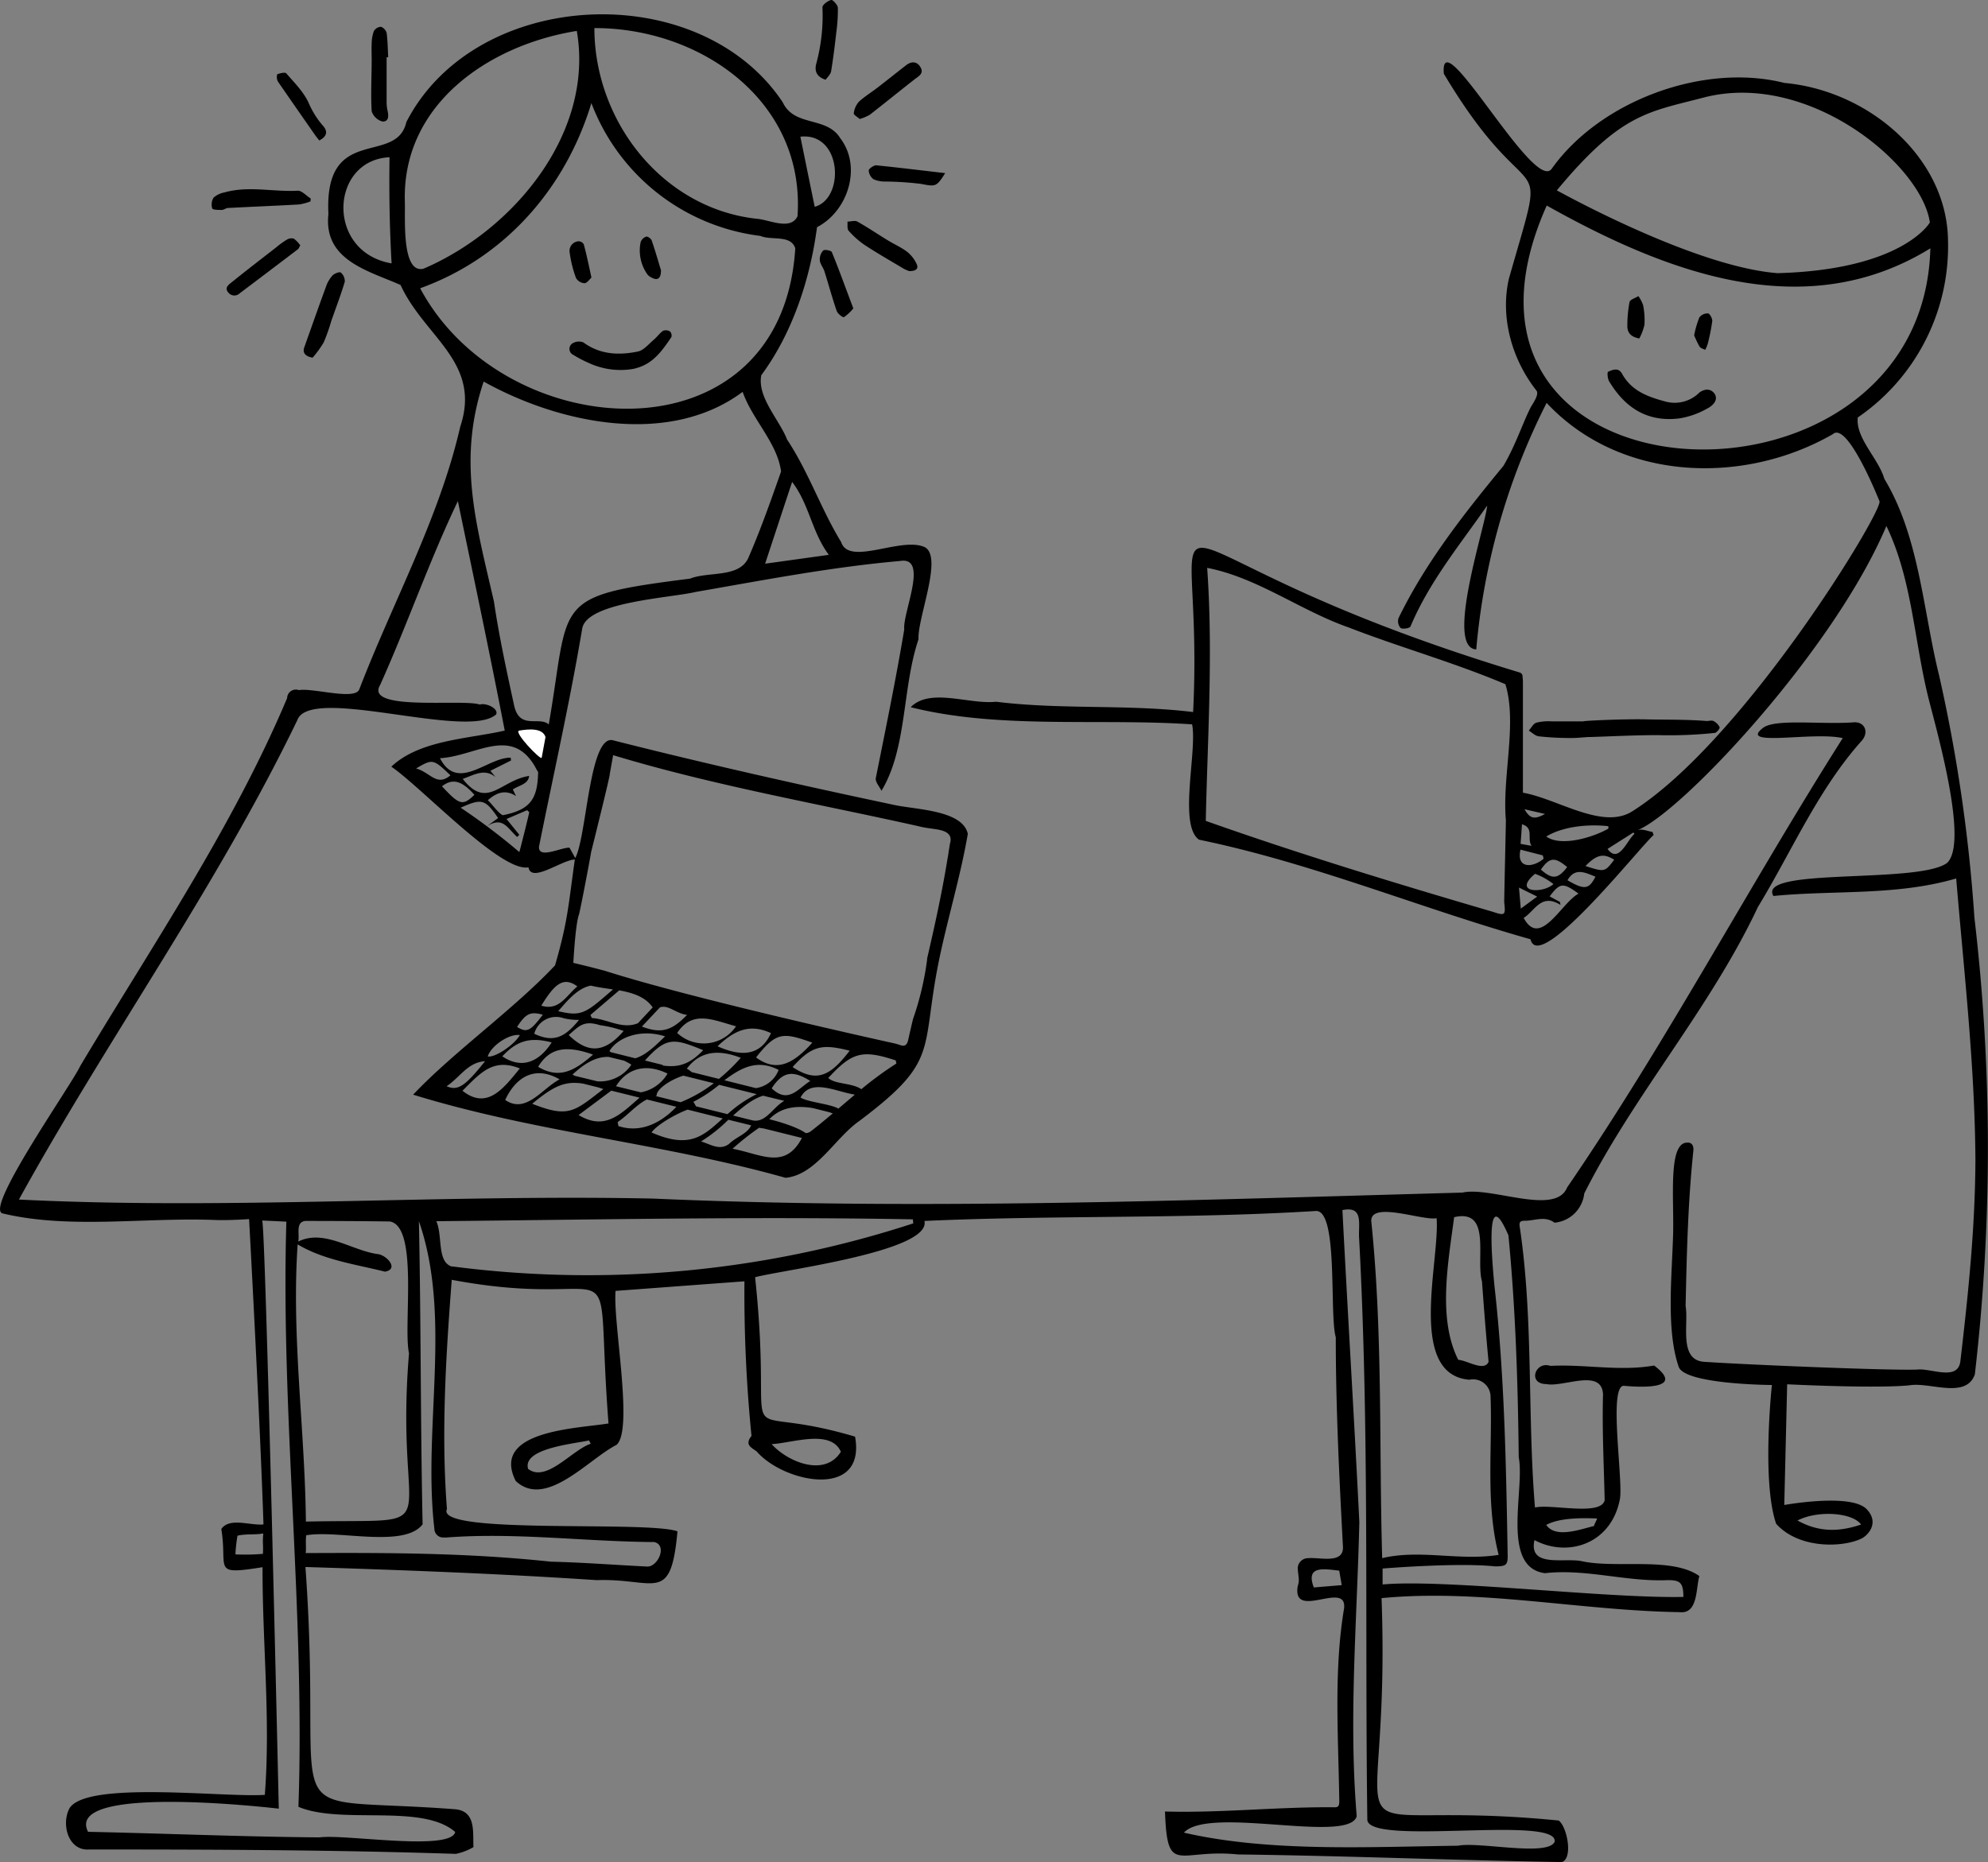 <?xml version="1.0" encoding="UTF-8"?> <svg xmlns="http://www.w3.org/2000/svg" viewBox="0 0 385.64 361.27"><rect x="0" y="0" width="385.64" height="361.27" fill="#808080" stroke="none"/> <defs> <style>.cls-1{fill:#fff;}</style> </defs> <g id="Слой_2" data-name="Слой 2"> <g id="Слой_1-2" data-name="Слой 1"> <path d="M379.47,170.44c-11.63,3.41-23.65,2.23-35.46,3.4-3.27-5.62,28.05-2.27,33.69-6.41,4.26-4-2.12-26-3.67-32.23-2.76-11.21-3.11-22.79-8.1-33.15-10.14,24.09-39.86,55.76-48.38,59.07,1.08-.42,2.08.19,3,.28l.23.61c-2.76,2.4-22.27,27.16-23.88,20.23-21.58-6.1-42.37-14.81-64.3-19.32-4.06-2.79-.32-17.25-1.35-22.38-18-1.22-37.39,1-54.59-3.33,3.78-3.85,11.38-.47,16.54-1.06,12.78,1.58,25.45.45,38.25,2,2.44-50.25-16.22-31.77,63.32-7.68a.77.77,0,0,1,.58.74c0,.28.07.53.07,1.09V153.8c6.74,1.18,15.41,7.25,21.17,3.64,21.63-13.61,48.74-58.35,48-60.19,0,0-6.2-15.68-9.07-13-17.42,10-41.3,9.14-55.5-6.08A130.55,130.55,0,0,0,286.37,126c-6.13-.28,1.78-23.9,2.12-27.91-5.37,7.72-11.21,14.76-14.88,23.46-.15.35-1.5.57-1.92.29a2,2,0,0,1-.4-1.91c5.27-10.83,12.74-20.3,20.35-29.54,2.38-4.06,3.7-8.21,5.26-11.3.36-.7,1.81-2.59,1.1-3.37-4.71-6-7-14.12-5.31-21.6,8.05-28.34,4.91-10.43-12.61-39.82C279.16,3.28,297.56,37.58,301,32.75c9.4-13.21,29.47-20.61,45.14-16.66,16.41,1.48,31.51,14.51,31.74,30.47A40.3,40.3,0,0,1,360.38,81c-.46,4,4,7.92,5.15,11.9,6.8,11.26,7.49,25.46,10.61,38.08A304.69,304.69,0,0,1,383,178a382.61,382.61,0,0,1,.09,88.65c-1.71,4.88-8.79,1.44-12.67,2.13-6.72.66-23.74-.2-23.74-.2L346.12,292s13-2.36,16,.83c2.52,2.65.22,5.12-1.11,5.73-3.8,1.75-12.14,1.92-16.47-2.92-2.84-8.32-.82-26.92-.82-26.92s-16.9-.09-18.08-3.53c-2.43-7.06-1.34-17.28-1.09-25.49.22-7-1-17.78,2.62-18,1.08-.12,1.39.65,1.32,1.53-1.06,10-1.29,20.11-1.51,30.18.63,3.51-1.43,10.6,3.74,10.82,7.79.53,35.18,1.69,41.14,1.5,2.66-.35,8,2.36,8.43-1.7,1.61-13.78,2.84-25.89,2.91-38.95C383.09,206.79,381,188.72,379.47,170.44ZM233.9,159.27c18.34,6.49,37,12.17,55.65,17.63,2.41.8,2.53.73,2.24-1.86.09-5.29.23-10.59.33-15.88-.76-8.39,2.24-18.85-.1-26.41-9.92-4.21-20.35-7.11-30.37-11-9.35-3.26-17.75-9.7-27.48-11.57C235.34,126.56,234.25,143.11,233.9,159.27ZM374.46,48.18c-24.52,15.13-51.55,4.51-74.42-8.3C273.55,99.22,373,103.64,374.46,48.18ZM344.82,53c24.35-.67,29.54-9.83,29.54-9.83C372.82,32,350.82,13.6,330.43,18.94c-10.7,2.81-16,3-28.43,18C302,36.9,328.42,51.74,344.82,53ZM302.6,175l.11.57c-3.77-2.35-5,1.22-7.14,2.52,3.19,6,7.36-3,10.64-4.7-3-2.2-3.6-2.13-5.6.53ZM312,160.77l0-.47c-3.84-.43-8.73,0-12.05,2C302.82,164.37,309.07,162.45,312,160.77Zm49,135c-1.72-2.35-8.47-2.76-12.31-.76C352.75,297.28,356.71,297.27,361.05,295.78ZM304,168.23c-2.38-2-3.42-1.93-5.09.49C301.13,170.68,302.22,170.57,304,168.23Zm-6.22,1.3c-4.46,3.73,1.52,3.88,3.56,2A13,13,0,0,0,297.76,169.53Zm15.36-2.71c-2.09-1.34-3.45-1-5.58,1.21C311.29,169.22,311.29,169.22,313.12,166.82Zm-3.63,3.28c-2-.79-4-1.86-5.44.69C307.34,172.69,308.22,172.59,309.49,170.1Zm-14.56-5.25c-.87,3.84,2.55,3.47,4.49,1.75l-.17-.64Zm22.13-3.07-.24-.25-5,3.18C314,167.68,315.59,163.06,317.06,161.78Zm-22.42,10.43c.13,1.53.22,2.58.35,4.08l3.18-2.33Zm.58-12.28c-.09,1.31-.17,2.47-.27,3.8l2.13.38C296.16,162.79,297.65,160.59,295.22,159.93Zm4.49-2-4-.92C296.78,158.86,297.67,159.05,299.71,157.92Z"></path> <path d="M319.15,139.57c4,.09,7.88,0,11.89.32.43,0,1-.16,1.34,0a2.73,2.73,0,0,1,1.2,1.2c.09.22-.45.9-.84,1.1a84.19,84.19,0,0,1-11.2.44c-4.27,0-8.53.22-12.79.36-1.33,0-2.65.22-4,.2-2.09,0-4.19-.1-6.27-.33-.67-.08-1.28-.72-1.92-1.11.48-.53.86-1.33,1.45-1.53a9.68,9.68,0,0,1,3-.26c2,0,4.08,0,6.12,0C307.12,139.83,315.14,139.48,319.15,139.57Z"></path> <path d="M75,11.11c0,2.81,0,5.63,0,8.44a8,8,0,0,0,.13,1.7c.24,1,.44,2.35-.91,2.33a3,3,0,0,1-2.12-2c-.2-3.34,0-6.7,0-10,0-1.05-.05-2.1,0-3.14a7.2,7.2,0,0,1,.43-2.42,1.67,1.67,0,0,1,1.38-.82A1.81,1.81,0,0,1,75,6.38c.21,1.56.22,3.15.31,4.72Z"></path> <path d="M60.22,39.08a10.94,10.94,0,0,1-2.19.59c-4.58.26-9.17.44-13.76.68-.43,0-.84.38-1.26.38-.65,0-1.76,0-1.84-.3a2.51,2.51,0,0,1,.27-2.09,4.35,4.35,0,0,1,2.08-1C48.23,36,53,37.27,57.78,37c.8,0,1.66,1,2.5,1.52Z"></path> <path d="M60.64,69.4c-1.47-.27-2-1-1.6-2.05,1.39-3.9,2.76-7.82,4.19-11.71a6.24,6.24,0,0,1,1.27-2.19c.36-.39,1.38-.77,1.61-.57a2.19,2.19,0,0,1,.77,1.79c-.77,2.58-1.74,5.1-2.63,7.65a35.24,35.24,0,0,1-1.46,4.12A20.27,20.27,0,0,1,60.64,69.4Z"></path> <path d="M58.25,47.61c-.2.32-.29.62-.49.77q-5.61,4.27-11.25,8.52a1.49,1.49,0,0,1-2.25-.18c-.71-.82,0-1.41.5-1.81,2.91-2.35,5.87-4.63,8.82-6.92a15.86,15.86,0,0,1,2-1.45A1.74,1.74,0,0,1,57,46.3,5.77,5.77,0,0,1,58.25,47.61Z"></path> <path d="M176.38,52.6a6.88,6.88,0,0,1-1-.42c-2.55-1.52-5.13-3-7.61-4.62a16.71,16.71,0,0,1-3.15-2.79c-.33-.37-.17-1.17-.23-1.77.65,0,1.45-.29,1.94,0,2,1.12,3.92,2.43,5.89,3.63,1.24.76,2.6,1.35,3.76,2.23a6.54,6.54,0,0,1,1.81,2.31C178.28,52.14,177.66,52.61,176.38,52.6Z"></path> <path d="M166.77,23.09c-.39-.36-1.21-.81-1.15-1.12a4.14,4.14,0,0,1,1-2.24c1.09-1,2.4-1.8,3.59-2.72,1.87-1.44,3.71-2.92,5.57-4.36,1.12-.87,2.22-.69,2.84.5s-.53,1.7-1.31,2.32c-2.87,2.25-5.71,4.56-8.59,6.8A9,9,0,0,1,166.77,23.09Z"></path> <path d="M160.16,15.47c-1.71-.54-2.17-1.63-1.85-3a35.61,35.61,0,0,0,1.23-11.07c0-.46,1-1.23,1.71-1.41.3-.07,1.26,1,1.28,1.49a32,32,0,0,1-.31,4.88c-.28,2.5-.59,5-1,7.49C161.1,14.46,160.49,15,160.16,15.47Z"></path> <path d="M165.53,59.83a8.29,8.29,0,0,1-1.81,1.7c-.22.12-1.23-.66-1.41-1.19-.88-2.53-1.57-5.13-2.38-7.69-.23-.74-.83-1.41-.9-2.15a2.55,2.55,0,0,1,.66-1.9c.26-.24,1.55,0,1.67.3C162.79,52.4,164.08,56,165.53,59.83Z"></path> <path d="M183.35,33.59c-1.73,2.74-1.85,2.62-4.76,2.08a62,62,0,0,0-6.84-.45,5.4,5.4,0,0,1-2.3-.44,2.31,2.31,0,0,1-.93-1.71c0-.35,1-1,1.43-1C174.39,32.52,178.82,33.07,183.35,33.59Z"></path> <path d="M61.94,27.26c-.27-.35-.54-.66-.78-1-2.43-3.48-4.88-7-7.27-10.47a1.87,1.87,0,0,1-.1-1.39c.56-.2,1.51-.43,1.75-.16,1.57,1.81,3.34,3.57,4.32,5.69a16.68,16.68,0,0,0,2.7,4.36c.69.75,1.1,1.63.1,2.49A5.45,5.45,0,0,1,61.94,27.26Z"></path> <path d="M122.8,71.58a14.59,14.59,0,0,1-8.57-1.15,21.93,21.93,0,0,1-3-1.57,1.28,1.28,0,0,1-.31-2.15,2.37,2.37,0,0,1,2.22-.29c3.27,2.4,6.92,2.54,10.61,1.78,1.13-.24,2.08-1.45,3.06-2.27.64-.54,1.14-1.28,1.82-1.75a1.54,1.54,0,0,1,1.34.13,1.14,1.14,0,0,1,.27,1.09c-1.74,2.57-3.51,5.13-6.73,6A6,6,0,0,1,122.8,71.58Z"></path> <path d="M114.73,53.85c-.35.31-.82,1.07-1.34,1.1a2.06,2.06,0,0,1-1.65-1,22.62,22.62,0,0,1-1.22-4.86,1.88,1.88,0,0,1,1.71-2.28,1.25,1.25,0,0,1,1,.56C113.79,49.38,114.2,51.42,114.73,53.85Z"></path> <path d="M128.22,52.43c0,1.65-.67,2.06-1.82,1.43a2.22,2.22,0,0,1-.8-.6,8,8,0,0,1-1.32-6.3,1.73,1.73,0,0,1,1.08-1.05c.28-.08,1,.43,1.08.81C127.13,48.71,127.7,50.75,128.22,52.43Z"></path> <path d="M325.69,81.19c-6.34.75-10.57-2.27-13.54-7.2-.31-.51-.4-1.76-.21-1.85.88-.41,2-.87,2.69.33,1.83,3.37,5,4.51,8.41,5.43a6.79,6.79,0,0,0,6.65-1.77c2-1.36,3,.31,3.05.52.49,1.15-.59,2.14-1.65,2.66A15.84,15.84,0,0,1,325.69,81.19Z"></path> <path d="M318,65.67c-1.6-.28-2.38-1.11-2.32-2.56a24.86,24.86,0,0,1,.42-4.5c.11-.49,1.12-.78,1.72-1.16a6.86,6.86,0,0,1,.93,1.8A15.11,15.11,0,0,1,319,63,10.34,10.34,0,0,1,318,65.67Z"></path> <path d="M328.64,65.05a19.31,19.31,0,0,1,1-3.45,2,2,0,0,1,1.67-.79c.35,0,.89,1,.84,1.49a37.55,37.55,0,0,1-.88,4.42,6.83,6.83,0,0,1-.49,1.16c-.38-.2-.89-.32-1.09-.63A17.47,17.47,0,0,1,328.64,65.05Z"></path> <path d="M359.71,140.14c-6.27.49-15.3-.75-17.69,1.07-5,3.82,9.67.68,15.44,2C339.21,172,323.26,202.26,304,230.39c-2.26,5.6-14.79-.26-20.33,1-52.3,1.43-104.61,3.47-157,1.16-41-.86-82.06,2.22-123,.19,17.29-31.38,38.39-60.66,54-93,2.42-6.91,33.13,3.94,38.59-1.15.45-1.17-2-2.27-3.2-1.89-3.33-1.15-22.48,1.39-19.31-3.82,5.28-11.76,9.53-24.07,15.07-35.65,3.11,15,6.18,29.45,9.09,44.52-7.18,1.64-16.49,1.81-22,7,5.87,4,21.31,20.57,26.6,19.53.55,3.13,6.44-1.43,9-1.52-1.23,8.62-1.31,11.85-3.84,20.54-7.91,8.45-19.67,16.78-27.53,25.09,23.68,7.31,48.44,9.42,72.24,16.13,5.9-.55,9.58-7.71,14.28-11,15.79-11.86,11.87-13.47,15.5-31.25,1.7-8.19,4.16-16.23,5.58-24.48-1-4.59-9.94-4.69-14.17-5.59-18.52-3.92-36.88-8.06-54.56-12.54-4.69-1.47-5.15,18.55-7.42,22.82l-1.11-2c-1.45-.16-6.18,2.35-5.91-.26,2.82-14.11,6-28.15,8.38-42.32,1-5.13,17.13-5.88,22.06-7.06,13.16-2.29,26.29-4.83,39.62-6,5.59-.92.42,10.08.78,13.3-1.62,9.66-3.6,19.25-5.52,28.84-.12.73.71,1.63,1.1,2.45,5-8.24,4-20,7.19-29.4-.24-4.11,4.78-15.93,1.23-17.86-4.57-2.14-14.71,3.75-16.24-1-3.91-6.39-6.31-13.59-10.49-19.89-1.53-3.92-5.82-8.19-5-12.48,6.14-8.3,9.5-18.84,10.81-28.72,6-3.11,8.76-11.68,4.52-17.25-2.67-4.35-8.9-2.12-11.18-7-16.25-24.34-59.61-22.24-73,3.85-1.94,8.57-16,.22-15.12,17.86-1,9,7.82,11,14,13.76C82.33,65.4,93.46,70.26,89.28,82.79c-4.06,17.73-13.09,34.05-19.6,51-.91,2.12-9-.37-11.7.11a1.69,1.69,0,0,0-2.28,1.54c-10.57,25.09-26.18,48-40.15,71.41C13.88,210.48-3,234.43.48,235.42c12.91,3.11,27.64.75,41.16,1.28,2.78.11,6.68-.17,6.68-.17s2.15,39.48,2.79,59.24c-2.58.27-6.57-1.43-8.18.89,1.29,7.82-2,9,8,7.41-.05,14.53,1.58,29.55.44,44.17-7.67.56-34.53-2.8-37.89,2.6-1.65,3.13-.23,8.27,3.77,8,23.73,0,47.5.07,71.18.85a10.91,10.91,0,0,0,3.42-1.32c-.18-2.67.62-7-3.6-7.34-36.88-2.81-25.2,5.61-29-47,19,.6,37.51,1.28,56.47,2.55,11.44-.4,14.4,4.82,15.7-9.47-6-2.14-47.14.73-44.72-4.32-1.14-14.81-.2-29.67.93-44.48,35,6.58,27.5-9.86,30.41,27.87-6,1-22.94,1.33-18,11.16,5.84,5.47,14.1-4.24,19.55-7,3.36-2.86-.72-23.83-.18-29.88l25-1.86a278.58,278.58,0,0,0,1.37,30c-1.37,1.72-.06,2.24,1,3,5.25,6.11,21.28,9.39,19.09-2.86-25.27-7.51-15.46,6.22-19.39-30.93,5.14-1.4,34.19-5,32.85-10.92,25.22-1.15,50.63-.36,75.88-1.93,4.47-.37,2.62,20.12,3.91,24.49,0,13.56.67,27.06,1.39,40.64.18,3.45-4.55,2-6.77,2.23a2,2,0,0,0-2,1.93c.1,1.74.41,2.27,0,3.48-1.14,6.76,9.5-1.15,9,4.26-2.05,12.18-1.11,25.07-.94,37.48,0,1-.24,1.22-1.07,1.18-10.84-.1-21.91,1.13-32.74.82.45,12.69,2.5,7.15,14.16,8.33,21,.27,41.94,1.13,62.83,1.48,2.26-.76.95-7-.63-8.06C254.64,348.5,270,364.9,268,310.07c19.17-1.84,38.47,2.42,57.79,2.72,3.64.43,3.16-4.63,3.86-7-5.33-3.77-15.86-1.46-22.6-2.84-3.36-.85-10.6,1.41-9.39-4.14,6.46,3.44,14.9.77,16.57-7.93.69-3.61-2.31-22.32.84-22,3.36.31,11.93.69,5.8-3.94-6.68,1.18-13.35-.28-20.12.07-2.93-1-4.49,3.5-.79,3.53,3.28.68,10.77-3.16,11,2-.19,6.84.17,13.69.32,20.53-.71,3.15-10.38.67-13.52,1.42-1.49-18-.27-36.47-2.95-54.42-.19-1.05.2-1.23,1-1.22,1.91,0,3.89-1,5.74.38a6.4,6.4,0,0,0,5.77-5.67c9.7-19.26,24.43-35.89,33.69-55.59,6.62-10.87,11.62-22.75,20.19-32.31C362.58,142,361.7,140.07,359.71,140.14ZM112,191.38c-2.24,1.88-3.54,4.79-7,3.74C107.5,191.07,109.21,189.34,112,191.38Zm34,26h0l-3.79-.94c1.91-1.71,3.85-3.27,5.82-3.85l4.11,1C150,214.75,148.56,217.92,146,217.38Zm-11-2.73a6,6,0,0,0-.5-.87,27.35,27.35,0,0,0,5-3.3l7.29,1.81a24.15,24.15,0,0,0-5.66,3.88Zm-7.85-2,.23-.07c-.1-1.25,2.74-3.14,5.18-3.88l5.91,1.47a27.56,27.56,0,0,1-6.45,3.69Zm-7.66-1.9c2.41-3.84,6.24-4.3,10-2.45a7.65,7.65,0,0,1-5.18,3.64Zm-7.93-2-.51-.25c2.32-2.16,4.52-3.5,7-3.44l3,.73a12,12,0,0,1,1.42.78,7.3,7.3,0,0,1-6.58,3.23Zm17.52-7.74c-1.92,1.85-3.79,3.73-5.85,4.32l-4.73-1.18-.28-.21C119.84,201.22,124.38,199.56,129.05,201.09Zm5.09,7a4.68,4.68,0,0,0-.94-.66c2.64-3.54,6.31-3.73,10.47-2.11a36.55,36.55,0,0,1-4.24,4.09Zm-5.6-1.39-3.46-.86c4.14-4.61,5.61-4.35,11.29-2C133.7,206.61,131.44,207.15,128.54,206.73Zm-18.18-5.87c1.89-1.57,2.75-2.87,6-1.84a22.28,22.28,0,0,1,4.58,1.12C117.18,204.43,114,204.36,110.36,200.86Zm-6.72-.29a4.38,4.38,0,0,1,5.65-2.91,11.6,11.6,0,0,0,3,.33C109.66,201.16,107.49,202.4,103.64,200.57Zm3.41,1.69c-2.65,4.21-6.13,5.2-9.64,2.8C100.29,201.9,102.82,201.15,107.05,202.26Zm8.06,2.38c-3.35,2.92-6.43,5.06-10.75,2.45C106.56,203.4,109.66,202.68,115.11,204.64Zm25.38,5.06c3.14-2.34,6.31-4.19,10.52-2a5.57,5.57,0,0,1-4.42,3.53Zm9.23,1.48c2.07-3.12,4-3.51,7.43-1.34C154.79,211.21,152.92,214.23,149.72,211.18Zm4.07-4.12c3.73-4.11,5.69-4.44,11-3.09C161.1,208.72,158.49,210.15,153.79,207.06Zm-7.09-1.87c3.83-4.85,5.13-4.84,10.85-2.78C154.33,205.87,151,208.36,146.7,205.19ZM139.19,203c3.16-3,6.16-4.51,10.37-2.55C147.46,205,143.67,205,139.19,203Zm-7.82-2.6c3-4.52,7-2.47,11.41-1.28A7.55,7.55,0,0,1,131.37,200.42Zm-6.84-1.24,3.49-3.71c1.67-.56,3.07,1.19,5.26,1.46C130.34,199.94,128.34,200.63,124.53,199.18Zm-.77-.64c-3.05,1.27-6-.83-8.94-1-.1-.19-.19-.39-.29-.59l5.59-4.78c2.6.47,5.08,1.25,6.49,3.31Zm-15.46-2.35c1.71-1.95,3.73-4.46,6.32-4.94,1.3.32,2.79.51,4.29.74C113.7,196.49,112.93,197.32,108.3,196.19Zm-3,.7c-2.44,3.23-3.09,3.53-5,2.38C102,196.64,102.87,196.2,105.35,196.89Zm-4.45,3.94c-1.06,1.92-4.85,4.45-6.23,4.16C95.25,202.88,98.83,200.49,100.9,200.83Zm-14.22,9.94c2.6-1.7,4.09-4.65,7.46-4.85C90.23,210.75,88.82,211.69,86.68,210.77Zm3.07.89c3.5-3.47,5.93-6.41,11.14-4.34C97.76,211.05,94.56,215.45,89.75,211.66ZM98,213.42c2.11-4.56,5.86-6.71,10.55-4C105.14,211.19,102.07,216.19,98,213.42Zm5.24.73c4.06-3.34,6.24-4.49,9.89-3.9l2.92.73,1,.32C111.45,215.59,110.39,217,103.24,214.15Zm9,2.19,6.34-4.73,5.49,1.36C120.37,216.18,117.38,219.43,112.23,216.34Zm7.72,2.15-.14-.79c2-1.34,3.53-3.29,5.66-4.38l5.73,1.42C128.27,217.86,124.29,219.89,120,218.49Zm6.43,1.23c1-1.45,4.61-3.55,7-4.43L140.2,217C136.48,220.35,133.84,223,126.38,219.72Zm9.61,1.74a30,30,0,0,0,5.29-4.21l4.42,1.09c-.76,1.69-2.86,2.19-4.31,3.63C139.6,223.25,138,222.1,136,221.46Zm6.1,1.42a51.52,51.52,0,0,1,5.17-4.08,4.14,4.14,0,0,0,.82.13l7.47,1.86C152.26,227.07,147.6,223.89,142.09,222.88Zm15.25-3.43a1.82,1.82,0,0,1-1.05.4c-1.77-1.28-5.72-2.38-7.07-2.69,2.31-2.43,5.43-2.68,8.48-2.16l3.08.77.76.25C160.16,217.19,158.77,218.34,157.34,219.45Zm5.28-4.35c-1.43-.9-5.9-1.24-7.34-2.15,2-3.84,6.86-1.12,10.54-.57Zm4.46-3.77c-1.79-1.25-5.15-.94-6.42-2.18,4.63-5,6.55-5.55,13.09-3.41l.12.61A67.6,67.6,0,0,0,167.08,211.33Zm-54.79-33.84c.17-.49,1.75-8.58,2.38-12.22,0,0,3.77-15.09,3.6-15.08.24-1.29.43-2.39.66-3.67,19.56,5.91,39.53,9.37,59.27,13.79,2.59.71,5.61.34,6.16,2.19a2.36,2.36,0,0,1-.09,1.16c-.07.47-.15.94-.23,1.4-.08.73-.24,1.45-.33,2.08-1.05,6.32-2.42,12.58-3.87,18.82l0,.19a57.54,57.54,0,0,1-2.75,11.6c-.31,1.32-.62,2.64-.92,4-.24,1.08-.74,1.28-1.45,1.06a11,11,0,0,0-1.36-.4s-38.74-8.51-56.05-14.06c-3.3-.88-6.1-1.53-6.1-1.53S111.59,179.53,112.29,177.49Zm-36.74-147c-.09,7.16,0,13.34.4,20.61C63.15,48.92,64,31.06,75.55,30.51ZM80.71,149.1c3.22-1.89,3.32-1.87,6.67,1.33C84.69,152.68,83.52,149.87,80.71,149.1Zm5,3.47c2.1-1.61,3.85-1.13,6.32,1.64C89.77,156.39,89.15,156.24,85.75,152.57Zm15,12.72a124.24,124.24,0,0,0-11.35-8.58c4.15-1.85,4.73-1.66,7.27,2l-2.15,1.58c3.06-1.89,3.85.28,5.84,2.1l.42-.42-2.48-3.07,4-1.71.41.4C102.12,160,101.51,162.38,100.76,165.29Zm-3.18-7.13c-.81-.31-2.1-2.16-2.9-2.9,1.93-1.7,3.59-2,5.47-.81l-.62-1.28c1.15-.79,3-1,3.16-2.62-5.55.84-8.14,6.64-12.88.57,2.21-.75,4.19-2.11,6.37-.35l-1-1.22,4-2-.06-.54c-4.45-.12-10.29,6.76-13.72.1,7-.42,13.83-6.29,18.42,1.6a11.93,11.93,0,0,0,.62,1.08C104.28,154.9,103,157.09,97.58,158.16ZM153.66,93.5c3.34,4.36,3.8,9.71,7.12,14.15l-12.36,1.72C150.24,103.86,151.88,98.87,153.66,93.5Zm-2.15-2c-2,5.69-4,11.38-6.41,16.89-1.89,3.76-7.71,2.46-11.25,3.88-27.18,3.44-23.21,4.19-27.4,28.29-1.87-1.68-5.73,1.19-6.75-3.83-1.44-6.63-2.88-13.25-3.88-20-3.49-15.23-7.11-27.37-2-42.7,14.5,8.1,35.87,12.72,50.24,2C145.91,81.36,150.78,85.92,151.51,91.45Zm6.54-51.33c-.93-4.51-1.86-9.08-2.79-13.65C163.35,25.63,163.93,38.51,158.05,40.12Zm-3.34,1.77c-1.33,2.85-5.49.68-7.89.51-18.33-2-31.51-18.94-31.52-37C136,5.41,156.19,19.7,154.71,41.89ZM78.53,39c-.48-18.86,16.41-30.29,33.36-33,3.42,19.79-12.27,38.66-29.75,46.14C77.82,53.14,78.66,42.11,78.53,39Zm3,16.92C97.93,50,109.7,36.57,114.72,20a40.35,40.35,0,0,0,32.77,25.77c2.14.93,5.93-.29,6.78,2.41C151.66,90,98,86.67,81.54,56ZM51,301.48a39.56,39.56,0,0,1-5.33.1,29.23,29.23,0,0,1,.4-3.62c1.66-.41,3.51-.13,5-.44C50.89,299.82,51.11,299.36,51,301.48ZM102.45,285c-1.19-4,8.94-4.87,11.81-5.53l.33.65C110.94,281.33,106,287.72,102.45,285Zm60.67-3.34c-3.08,5-10.32,2-13.44-1.47C153.68,280,161.13,277.21,163.12,281.68ZM88.3,355.44c-.81,3.81-21.55.37-26.28,1.05-15-.12-30-.76-44.94-1.08-4.81-9.49,37-4.49,37-4.49s-2.57-114.15-3.23-114.11c0,0,2.42.1,4.7.22-1.12,37,3.66,76.07,2.34,113.53C66.22,354.08,81.86,349.84,88.3,355.44Zm-30.56-114c5.12,3.05,11.2,3.85,16.94,5.29,2.85-.52.23-3.31-1.49-3.42-5.09-.75-10.39-4.88-15.33-2.42.29-1.48-.57-3.76,1.36-4q8.2,0,16.41.1c5.62,1,2.55,20.24,3.71,25.58-3,36.41,9.07,32-20,32.65C59.15,277.19,56.52,259.37,57.74,241.39Zm28.55,56.89c13.52-1.07,27.08.78,40.62.86,2.65.62.66,4.95-1.45,4.75-6.19-.31-12.39-.79-18.59-.94-16-1.71-31.42-1.75-47.57-1.67.13-1-.06-2.18.1-3.45,6.1-1.09,19,2.55,22.58-2.13-.42-19.59-.31-39.51-.72-58.82,6.47,18.64.72,40.09,3,59.67A1.71,1.71,0,0,0,86.29,298.28Zm1.41-52.57c-3-.9-1.78-5.93-3.06-8.82,31-.3,61.71-.94,92.44-.36l.08.78A203.41,203.41,0,0,1,87.7,245.71ZM254.86,308c-1.65-4.32,2-3.59,4.93-3.26.14.82.29,1.68.48,2.81Zm54.95-13.38c0,.18-.63,1.28-.59,1.46-2.71.64-7.45,2.46-9.27-.21C302.51,294.46,306.93,294.5,309.81,294.62Zm-27.73-58.46c7.34-1.7,4.15,8,5.4,12.46.38,5.2.78,10.4,1.28,15.59-.82,2-4.17-.29-5.88-.37C278.85,255.85,280.93,244.92,282.08,236.16Zm19.48,121.22c-1.43,2.87-14.68-.1-18.73.73-17.41.22-36.66,1.27-53.17-2.54,4.86-5.28,32,2.24,33.52-3.18-1.58-19,.07-38.06.51-57.07-1-20.2-2.25-40.4-3.28-60.54,4.28-.86,3,2.88,3.25,5.68,2,37.53,1.08,75.1,1.58,112.63C265.57,358.24,302.65,352.07,301.56,357.38ZM266,236.89c-.07-3.89,10,0,12.68-.53.65,8.28-5.76,30.33,6.35,31.34a3.38,3.38,0,0,1,4.11,3.17c.39,10.24-1,20.82,1.58,30.81-7.68,1.21-15.17-1.12-22.6.63C267.5,280.57,268.25,258.58,266,236.89Zm33.7,68.34c7.95-.9,15.84,1.71,23.85,1.35,2.36,0,3,.49,3,3.26-15.07.3-46.25-3.51-58.35-2.42v-3.09s14.47-1.2,21.8-.42c2.21,0,2.51-.25,2.46-2.35-.31-17.37-.6-34.62-2.54-51.88-.29-3.1-2.15-21.23,2.69-10,1.39,14.29,1.84,28.73,2,43.06C295.83,289,291.07,304.09,299.68,305.23Z"></path> <path class="cls-1" d="M105.82,143c-.59-1.85-3.4-1.53-5.1-1.25-1.23.2,4.27,5.9,4.36,5.26Z"></path> </g> </g> </svg> 